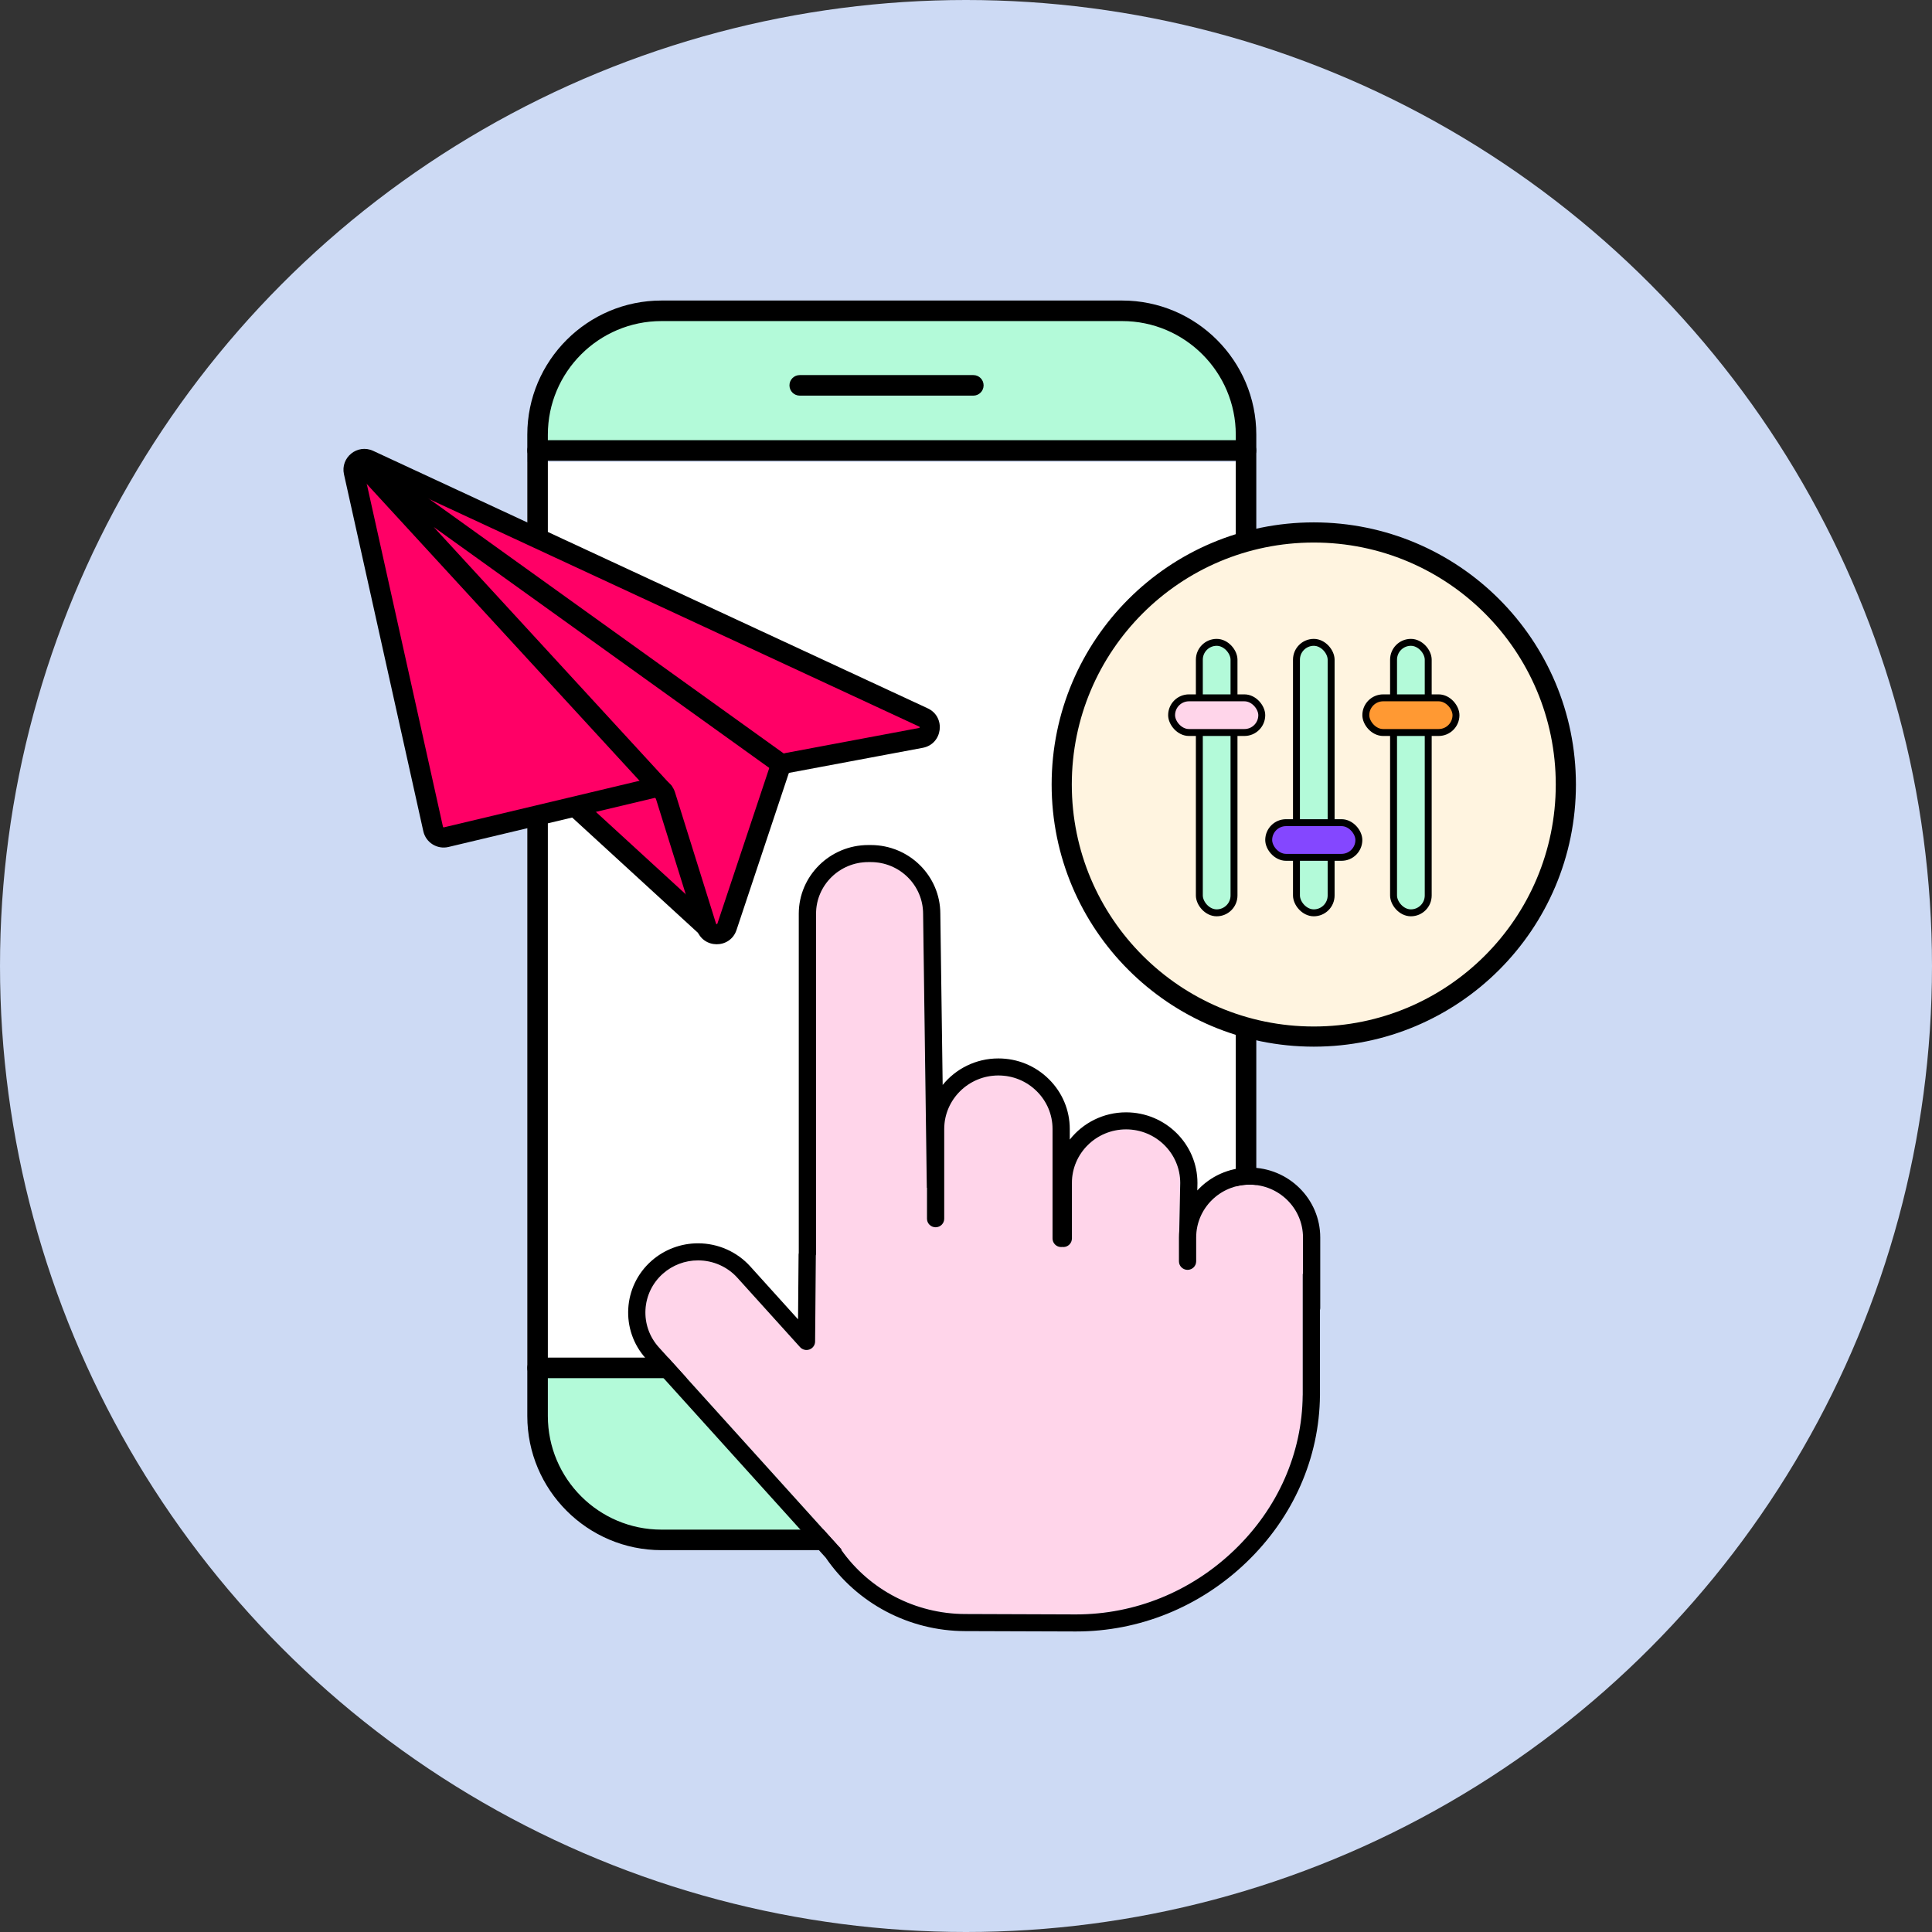 <svg width="90" height="90" viewBox="0 0 90 90" fill="none" xmlns="http://www.w3.org/2000/svg">
<rect x="0" y="0" width="90" height="90" fill="#333333" stroke="none"/>
<g clip-path="url(#clip0_2704_10978)">
<circle cx="45" cy="45" r="45" fill="#CDDAF4"/>
<g clip-path="url(#clip1_2704_10978)">
<path d="M24.564 20.576C24.564 17.463 27.088 14.94 30.201 14.94H52.746C55.859 14.94 58.383 17.463 58.383 20.576H24.564Z" fill="#B3FAD9"/>
<path d="M25.034 63.788H58.383V65.667C58.383 68.78 55.859 71.303 52.746 71.303H30.671C27.558 71.303 25.034 68.78 25.034 65.667V63.788Z" fill="#B3FAD9"/>
<rect x="24.564" y="21.515" width="33.818" height="42.273" fill="white"/>
<path d="M52.276 72.212H30.812C27.368 72.212 24.564 69.409 24.564 65.965V20.247C24.564 16.804 27.368 14 30.812 14H52.276C55.72 14 58.523 16.804 58.523 20.247V65.965C58.523 69.409 55.72 72.212 52.276 72.212ZM30.812 14.957C27.898 14.957 25.521 17.326 25.521 20.247V65.965C25.521 68.879 27.89 71.256 30.812 71.256H52.276C55.19 71.256 57.567 68.886 57.567 65.965V20.247C57.567 17.333 55.19 14.957 52.276 14.957H30.812Z" fill="black"/>
<path d="M58.045 21.462H25.043C24.778 21.462 24.564 21.248 24.564 20.983C24.564 20.718 24.778 20.505 25.043 20.505H58.045C58.31 20.505 58.523 20.718 58.523 20.983C58.523 21.248 58.31 21.462 58.045 21.462Z" fill="black"/>
<path d="M58.045 64.199H25.043C24.778 64.199 24.564 63.985 24.564 63.721C24.564 63.456 24.778 63.242 25.043 63.242H58.045C58.31 63.242 58.523 63.456 58.523 63.721C58.523 63.985 58.31 64.199 58.045 64.199Z" fill="black"/>
<path d="M45.665 69.652H37.255C36.99 69.652 36.776 69.438 36.776 69.173V66.289C36.776 66.024 36.99 65.811 37.255 65.811H45.665C45.93 65.811 46.144 66.024 46.144 66.289V69.173C46.144 69.438 45.93 69.652 45.665 69.652ZM37.733 68.695H45.187V66.767H37.733V68.695Z" fill="black"/>
<path d="M45.342 18.43H37.255C36.99 18.43 36.776 18.216 36.776 17.951C36.776 17.686 36.99 17.473 37.255 17.473H45.342C45.606 17.473 45.82 17.686 45.82 17.951C45.82 18.216 45.606 18.43 45.342 18.43Z" fill="black"/>
</g>
<g clip-path="url(#clip2_2704_10978)">
<path d="M58.21 55.183C56.837 55.183 55.721 56.287 55.721 57.644V58.755C55.721 58.975 55.541 59.153 55.319 59.153C55.097 59.153 54.917 58.975 54.917 58.755V57.644C54.917 57.538 54.923 57.433 54.932 57.33L54.977 55.1C54.975 53.726 53.845 52.609 52.455 52.609C51.065 52.609 49.932 53.729 49.932 55.104V57.693C49.932 57.913 49.752 58.091 49.531 58.091C49.514 58.091 49.497 58.087 49.481 58.086C49.464 58.088 49.448 58.091 49.431 58.091C49.209 58.091 49.029 57.913 49.029 57.693V52.593C49.029 51.926 48.767 51.3 48.29 50.83C47.814 50.358 47.181 50.098 46.506 50.098C45.116 50.098 43.984 51.218 43.984 52.593V56.772C43.984 56.991 43.804 57.169 43.582 57.169C43.36 57.169 43.18 56.991 43.18 56.772V55.331H43.172L42.999 42.57C42.999 41.237 41.908 40.158 40.565 40.158H40.447C39.105 40.158 38.013 41.237 38.013 42.565V58.4C38.013 58.429 38.01 58.456 38.003 58.485L37.969 62.492C37.968 62.657 37.865 62.803 37.709 62.861C37.554 62.919 37.378 62.876 37.268 62.754L34.348 59.522C33.884 59.007 33.216 58.712 32.516 58.712C31.913 58.712 31.332 58.931 30.881 59.329C29.872 60.221 29.785 61.759 30.687 62.758L39.192 72.174L39.179 72.186C40.495 74.059 42.645 75.178 44.952 75.186L50.089 75.204C50.101 75.204 50.114 75.204 50.126 75.204C52.869 75.204 55.485 74.142 57.498 72.209C59.527 70.261 60.658 67.699 60.683 64.992V59.339H60.696V57.643C60.696 56.286 59.579 55.182 58.208 55.182L58.21 55.183Z" fill="#FFD5EA"/>
<path d="M61.502 57.646C61.502 55.85 60.025 54.39 58.21 54.39C57.246 54.39 56.378 54.801 55.775 55.456L55.782 55.115V55.107C55.782 53.292 54.29 51.817 52.456 51.817C51.392 51.817 50.443 52.314 49.834 53.087V52.596C49.834 51.717 49.487 50.89 48.859 50.27C48.232 49.648 47.397 49.306 46.508 49.306C45.458 49.306 44.523 49.789 43.913 50.541L43.804 42.567C43.804 40.801 42.352 39.365 40.566 39.365H40.448C38.663 39.365 37.21 40.802 37.21 42.567V58.36C37.205 58.386 37.201 58.413 37.201 58.439L37.176 61.459L34.95 58.994C34.332 58.31 33.447 57.918 32.518 57.918C31.717 57.918 30.946 58.209 30.348 58.737C29.008 59.922 28.892 61.964 30.089 63.289L38.468 72.566C39.929 74.697 42.35 75.974 44.95 75.983L50.088 76C50.102 76 50.114 76 50.128 76C53.081 76 55.896 74.857 58.06 72.781C60.244 70.684 61.462 67.921 61.489 64.997V61.026C61.497 60.995 61.502 60.964 61.502 60.93V57.644V57.646ZM60.685 64.994C60.66 67.701 59.529 70.263 57.5 72.21C55.487 74.143 52.871 75.206 50.128 75.206C50.116 75.206 50.103 75.206 50.091 75.206L44.954 75.188C42.647 75.18 40.498 74.061 39.181 72.188L39.194 72.176L30.689 62.76C29.787 61.761 29.874 60.223 30.883 59.331C31.334 58.933 31.914 58.714 32.518 58.714C33.217 58.714 33.885 59.008 34.35 59.524L37.27 62.756C37.381 62.878 37.556 62.921 37.711 62.863C37.866 62.805 37.97 62.659 37.971 62.494L38.005 58.487C38.012 58.459 38.015 58.43 38.015 58.402V42.566C38.015 41.239 39.106 40.16 40.449 40.16H40.567C41.909 40.16 43.001 41.239 43.001 42.572L43.174 55.333H43.182V56.773C43.182 56.993 43.362 57.171 43.584 57.171C43.806 57.171 43.986 56.993 43.986 56.773V52.595C43.986 51.22 45.118 50.1 46.508 50.1C47.183 50.1 47.815 50.359 48.292 50.831C48.769 51.302 49.031 51.929 49.031 52.595V57.695C49.031 57.914 49.211 58.093 49.433 58.093C49.45 58.093 49.466 58.089 49.483 58.088C49.499 58.09 49.516 58.093 49.532 58.093C49.754 58.093 49.934 57.914 49.934 57.695V55.106C49.934 53.73 51.066 52.611 52.457 52.611C53.847 52.611 54.977 53.728 54.979 55.102L54.934 57.332C54.925 57.435 54.919 57.54 54.919 57.646V58.757C54.919 58.977 55.099 59.155 55.321 59.155C55.543 59.155 55.723 58.977 55.723 58.757V57.646C55.723 56.288 56.839 55.185 58.212 55.185C59.584 55.185 60.699 56.289 60.699 57.646V59.342H60.687V64.995L60.685 64.994Z" fill="black"/>
</g>
<circle cx="61.201" cy="36.546" r="11.742" fill="#FFF4E0" stroke="black" stroke-width="0.939"/>
<rect x="55.87" y="29.923" width="1.615" height="12.6" rx="0.808" fill="#B3FAD9" stroke="black" stroke-width="0.323"/>
<rect x="60.394" y="29.923" width="1.615" height="12.6" rx="0.808" fill="#B3FAD9" stroke="black" stroke-width="0.323"/>
<rect x="64.917" y="29.923" width="1.615" height="12.6" rx="0.808" fill="#B3FAD9" stroke="black" stroke-width="0.323"/>
<rect x="54.578" y="32.508" width="4.2" height="1.615" rx="0.808" fill="#FFD5EA" stroke="black" stroke-width="0.323"/>
<rect x="59.101" y="38.323" width="4.2" height="1.615" rx="0.808" fill="#8447FF" stroke="black" stroke-width="0.323"/>
<rect x="63.625" y="32.508" width="4.2" height="1.615" rx="0.808" fill="#FF9933" stroke="black" stroke-width="0.323"/>
<path d="M20.392 38.387L16.93 21.943C16.849 21.56 17.245 21.252 17.597 21.425L43.504 34.151L36.721 35.508C36.558 35.54 36.425 35.656 36.37 35.812L33.879 42.87C33.766 43.189 33.364 43.288 33.116 43.058L27.244 37.605C27.132 37.501 26.976 37.458 26.826 37.49L20.95 38.749C20.696 38.804 20.445 38.641 20.392 38.387Z" fill="#FF0066"/>
<path d="M16.024 22.096C15.849 21.309 16.652 20.663 17.384 21.003L43.217 32.997C44.075 33.396 43.916 34.661 42.986 34.836L36.769 36.001C36.757 36.003 36.747 36.012 36.743 36.023L34.31 43.322C34.012 44.218 32.74 44.206 32.459 43.304L30.548 37.189C30.542 37.172 30.525 37.162 30.508 37.166L20.893 39.455C20.365 39.581 19.836 39.25 19.719 38.719L16.024 22.096ZM16.953 21.859C16.946 21.865 16.943 21.871 16.941 21.875C16.941 21.877 16.939 21.881 16.941 21.892L20.636 38.516C20.64 38.534 20.658 38.546 20.676 38.542L30.29 36.253C30.787 36.134 31.292 36.421 31.444 36.909L33.355 43.024C33.358 43.034 33.361 43.038 33.362 43.04C33.363 43.041 33.364 43.042 33.365 43.043C33.368 43.044 33.376 43.048 33.388 43.049C33.399 43.049 33.406 43.044 33.409 43.043C33.41 43.042 33.411 43.042 33.412 43.041C33.413 43.04 33.416 43.035 33.419 43.025L35.852 35.726C35.964 35.391 36.248 35.143 36.596 35.078L42.812 33.912C42.823 33.91 42.828 33.908 42.829 33.907C42.83 33.906 42.831 33.906 42.832 33.905C42.834 33.903 42.838 33.895 42.84 33.884C42.841 33.871 42.839 33.863 42.838 33.86C42.837 33.859 42.836 33.858 42.835 33.857C42.833 33.856 42.83 33.852 42.821 33.848L16.988 21.855C16.978 21.85 16.973 21.851 16.971 21.851C16.967 21.852 16.96 21.854 16.953 21.859Z" fill="black"/>
<path d="M33.185 42.795L32.551 43.489L26.512 37.953L26.829 37.606L27.146 37.26L33.185 42.795ZM36.665 35.211L36.392 35.593L36.117 35.975L20.202 24.548L31.304 36.628L30.958 36.946L30.612 37.264L16.419 21.82L17.039 21.121L36.665 35.211Z" fill="black"/>
</g>
<defs>
<clipPath id="clip0_2704_10978">
<rect width="90" height="90" fill="white"/>
</clipPath>
<clipPath id="clip1_2704_10978">
<rect width="33.959" height="58.212" fill="white" transform="translate(24.564 14)"/>
</clipPath>
<clipPath id="clip2_2704_10978">
<rect width="32.24" height="36.636" fill="white" transform="translate(29.262 39.364)"/>
</clipPath>
</defs>
</svg>
